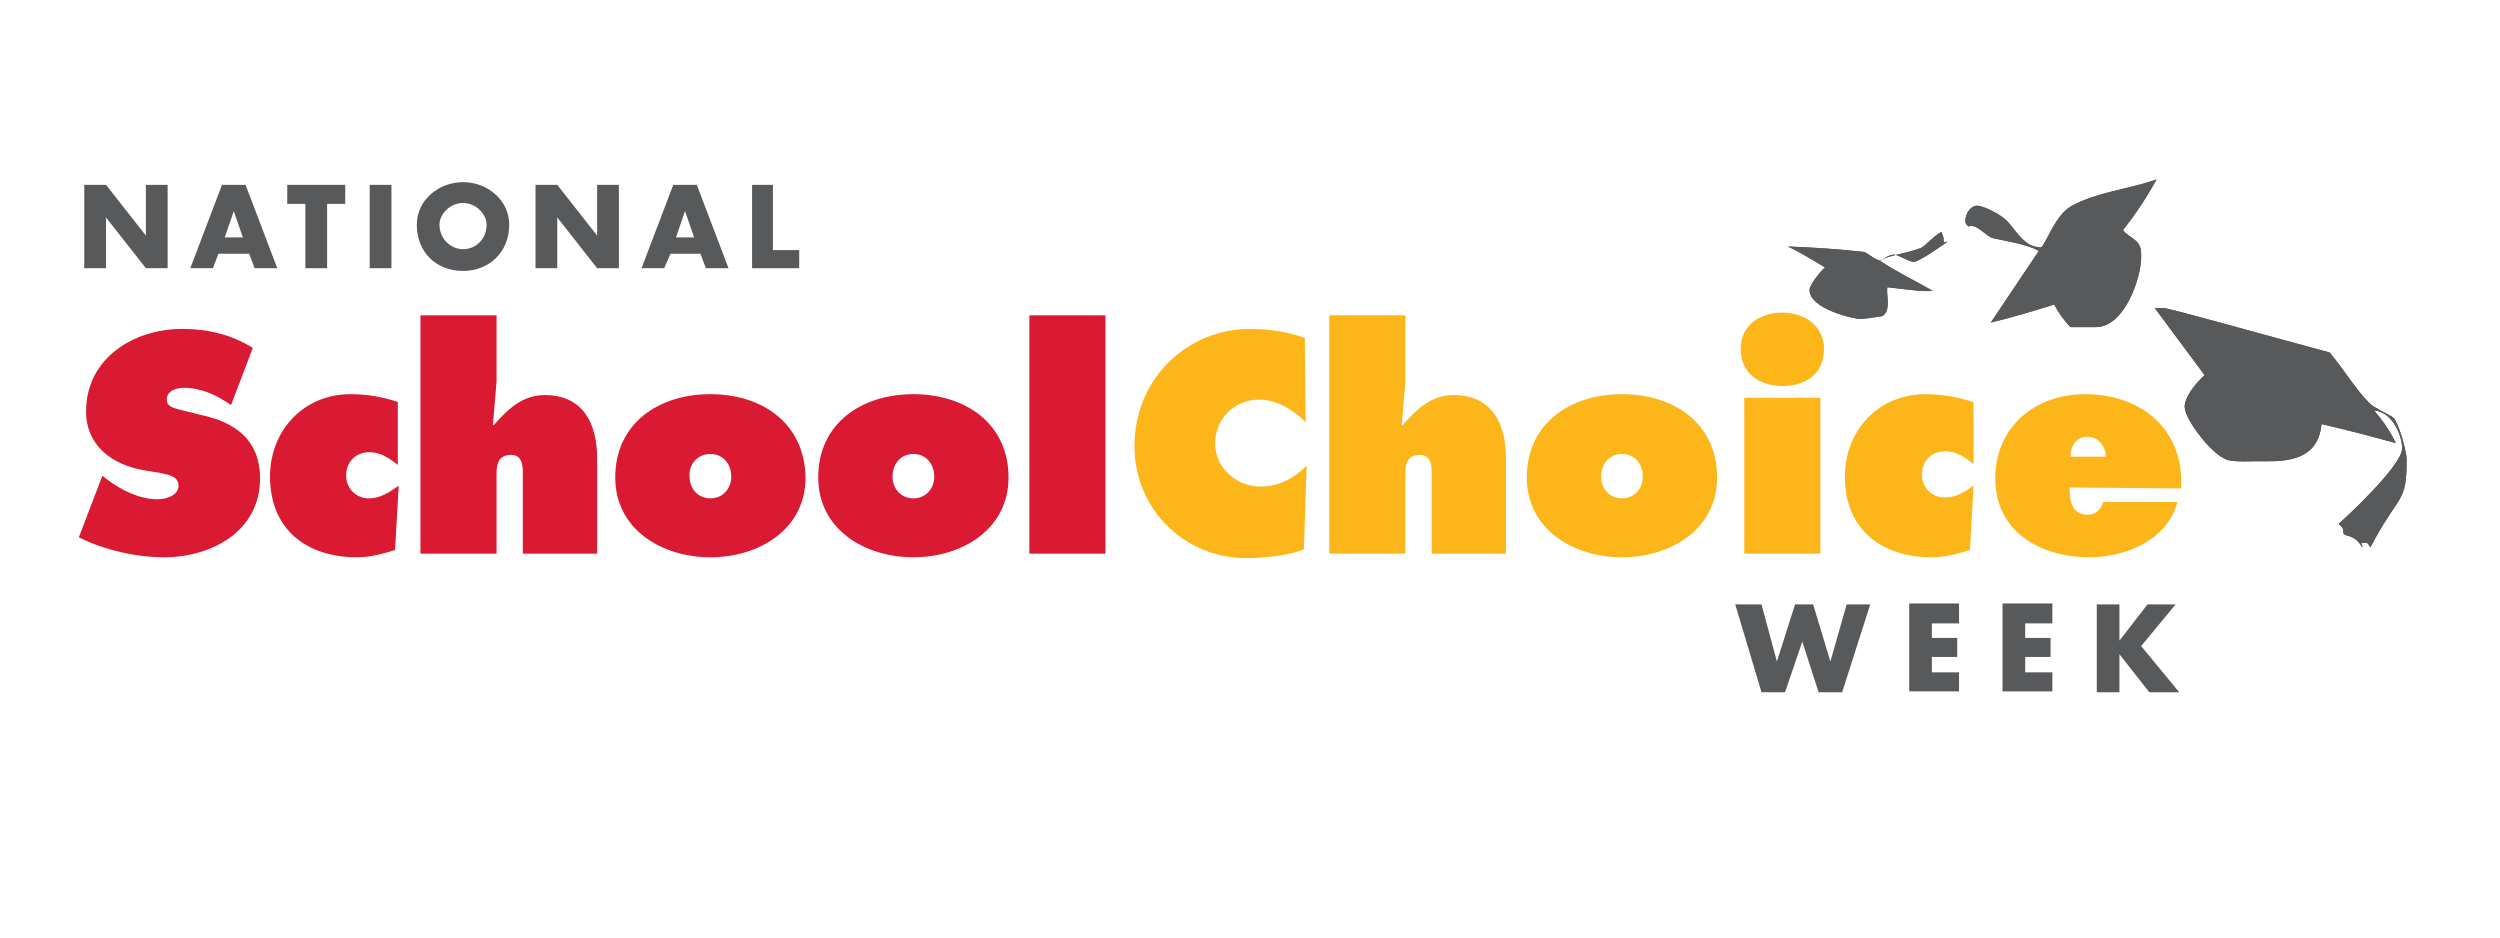 <?xml version="1.0" encoding="utf-8"?>
<!-- Generator: Adobe Illustrator 27.5.0, SVG Export Plug-In . SVG Version: 6.00 Build 0)  -->
<svg version="1.1" id="Capa_1" xmlns="http://www.w3.org/2000/svg" xmlns:xlink="http://www.w3.org/1999/xlink" x="0px" y="0px"
	 viewBox="0 0 275.9 103.5" style="enable-background:new 0 0 275.9 103.5;" xml:space="preserve">
<style type="text/css">
	.st0{fill-rule:evenodd;clip-rule:evenodd;fill:#58595B;}
	.st1{fill-rule:evenodd;clip-rule:evenodd;fill:#D91A32;}
	.st2{fill-rule:evenodd;clip-rule:evenodd;fill:#FCB61A;}
	.st3{fill:#58595B;}
</style>
<g>
	<g>
		<polygon class="st0" points="9.3,29.6 11.7,29.6 11.7,24 11.7,24 16.1,29.6 18.5,29.6 18.5,20.4 16.1,20.4 16.1,26 16.1,26 
			11.7,20.4 9.3,20.4 		"/>
		<path class="st0" d="M27.5,28l0.6,1.6h2.5l-3.5-9.2h-2.6L21,29.6h2.5l0.6-1.6H27.5z M26.8,26.2h-2l1-2.9l0,0L26.8,26.2z"/>
		<polygon class="st0" points="36.1,22.5 38.1,22.5 38.1,20.4 31.7,20.4 31.7,22.5 33.7,22.5 33.7,29.6 36.1,29.6 		"/>
		<rect x="40.8" y="20.4" class="st0" width="2.4" height="9.2"/>
		<path class="st0" d="M51.1,20.1c-2.6,0-5.1,1.9-5.1,4.7c0,3,2.1,5.1,5.1,5.1c2.9,0,5.1-2.1,5.1-5.1C56.2,22.1,53.8,20.1,51.1,20.1
			z M51.1,22.4c1.4,0,2.6,1.2,2.6,2.4c0,1.6-1.2,2.7-2.6,2.7c-1.4,0-2.6-1.2-2.6-2.7C48.5,23.6,49.7,22.4,51.1,22.4z"/>
		<polygon class="st0" points="59.1,29.6 61.5,29.6 61.5,24 61.5,24 65.9,29.6 68.3,29.6 68.3,20.4 65.9,20.4 65.9,26 65.9,26 
			61.5,20.4 59.1,20.4 		"/>
		<path class="st0" d="M77.3,28l0.6,1.6h2.5l-3.5-9.2h-2.6l-3.5,9.2h2.5L74,28H77.3z M76.6,26.2h-2l1-2.9l0,0L76.6,26.2z"/>
		<polygon class="st0" points="85.3,20.4 83,20.4 83,29.6 88.2,29.6 88.2,27.6 85.3,27.6 		"/>
	</g>
	<path class="st1" d="M8.7,59.3c2.8,1.4,6.3,2.2,9.4,2.2c5.3,0,10.6-2.9,10.6-8.7c0-4.2-2.7-6.2-6.5-7l-2-0.5
		c-0.7-0.2-1.8-0.3-1.8-1.2c0-1,1.1-1.3,1.9-1.3c1.9,0,3.6,0.8,5.2,1.9l2.4-6.3c-2.4-1.5-5-2.1-7.8-2.1c-5.3,0-10.6,3.2-10.6,9.1
		c0,3.8,2.9,5.9,6.4,6.5l1.8,0.3c0.8,0.2,2,0.3,2,1.4c0,1.1-1.4,1.5-2.3,1.5c-2,0-4-1-5.6-2.2l-0.5-0.4L8.7,59.3z"/>
	<path class="st1" d="M44,44.4c-1.7-0.6-3.5-0.9-5.3-0.9c-5.2,0-8.9,4-8.9,9.1c0,5.8,4,8.9,9.6,8.9c1.5,0,2.9-0.4,4.2-0.8l0.4-7.1
		c-1,0.7-2,1.4-3.3,1.4c-1.4,0-2.5-1.1-2.5-2.5c0-1.6,1.1-2.6,2.6-2.6c1.2,0,2.2,0.7,3.1,1.4v-6.9H44z"/>
	<path class="st1" d="M46.4,61.1h8.4v-8.9c0-1.1,0.3-2,1.6-2c1.2,0,1.3,1.1,1.3,2v8.9h8.2V50.6c0-3.8-1.5-7-5.8-7
		c-2.4,0-4,1.5-5.6,3.3h-0.1l0.4-4.8v-7.3h-8.4C46.4,34.8,46.4,61.1,46.4,61.1z"/>
	<path class="st1" d="M78.4,43.5c-5.7,0-10.5,3.2-10.5,9.2c0,5.7,5.1,8.8,10.5,8.8s10.5-3.1,10.5-8.8C88.8,46.7,84.1,43.5,78.4,43.5
		z M78.4,50.1c1.4,0,2.3,1.1,2.3,2.5s-1,2.4-2.3,2.4s-2.3-1-2.3-2.4C76,51.2,77,50.1,78.4,50.1z"/>
	<path class="st1" d="M100.8,43.5c-5.7,0-10.5,3.2-10.5,9.2c0,5.7,5.1,8.8,10.5,8.8s10.5-3.1,10.5-8.8
		C111.3,46.7,106.5,43.5,100.8,43.5z M100.8,50.1c1.4,0,2.3,1.1,2.3,2.5s-1,2.4-2.3,2.4s-2.3-1-2.3-2.4
		C98.5,51.2,99.4,50.1,100.8,50.1z"/>
	<rect x="113.6" y="34.8" class="st1" width="8.4" height="26.3"/>
	<path class="st2" d="M144,37.3c-1.9-0.7-4-1-6-1c-7.2,0-12.8,5.7-12.8,12.9c0,7,5.5,12.4,12.4,12.4c1.6,0,4.9-0.3,6.3-1l0.3-9.2
		c-1.4,1.4-3.1,2.3-5.1,2.3c-2.7,0-5-2.1-5-4.8s2.2-4.8,4.8-4.8c2,0,3.8,1.1,5.2,2.5L144,37.3z"/>
	<path class="st2" d="M146.7,61.1h8.4v-8.9c0-1.1,0.3-2,1.6-2c1.2,0,1.3,1.1,1.3,2v8.9h8.2V50.6c0-3.8-1.5-7-5.8-7
		c-2.4,0-4,1.5-5.6,3.3h-0.1l0.4-4.8v-7.3h-8.4L146.7,61.1L146.7,61.1z"/>
	<path class="st2" d="M179,43.5c-5.7,0-10.5,3.2-10.5,9.2c0,5.7,5.1,8.8,10.5,8.8s10.5-3.1,10.5-8.8C189.5,46.7,184.7,43.5,179,43.5
		z M179,50.1c1.4,0,2.3,1.1,2.3,2.5s-1,2.4-2.3,2.4s-2.3-1-2.3-2.4C176.7,51.2,177.6,50.1,179,50.1z"/>
	<path class="st2" d="M192.5,61.1h8.4V43.9h-8.4V61.1z M196.7,34.5c-2.6,0-4.6,1.5-4.6,4c0,2.8,2.2,4.1,4.6,4.1
		c2.4,0,4.6-1.2,4.6-4.1C201.3,36.1,199.3,34.5,196.7,34.5z"/>
	<path class="st2" d="M217.8,44.4c-1.7-0.6-3.5-0.9-5.3-0.9c-5.2,0-8.9,4-8.9,9.1c0,5.8,4,8.9,9.6,8.9c1.5,0,2.9-0.4,4.2-0.8
		l0.4-7.1c-1,0.7-1.9,1.3-3.2,1.3c-1.4,0-2.5-1.1-2.5-2.5c0-1.6,1.1-2.6,2.6-2.6c1.2,0,2.2,0.7,3.1,1.4L217.8,44.4L217.8,44.4z"/>
	<path class="st2" d="M240.7,53.9c0.4-6.5-4.4-10.4-10.6-10.4c-5.5,0-9.9,3.6-9.9,9.3c0,5.9,5,8.7,10.4,8.7c4,0,8.6-1.9,9.7-6.1
		h-8.2c-0.2,0.8-0.8,1.4-1.7,1.4c-1.8,0-2-1.6-2-3L240.7,53.9L240.7,53.9z M228.5,50.4c0-1.2,0.6-2.2,1.9-2.2c1.2,0,2,1.1,2,2.2
		H228.5z"/>
	<g>
		<path class="st3" d="M194.4,66.7l1.7,6.3l2-6.3h2L202,73l1.8-6.3h2.6l-3.1,9.7h-2.6l-1.8-5.6l-1.9,5.6h-2.6l-2.9-9.7H194.4z"/>
		<path class="st3" d="M216.2,68.8h-3v1.6h2.8v2.1h-2.8v1.7h3v2.1h-5.5v-9.7h5.5V68.8z"/>
		<path class="st3" d="M226.5,68.8h-3v1.6h2.8v2.1h-2.8v1.7h3v2.1H221v-9.7h5.5V68.8z"/>
		<path class="st3" d="M233.9,70.7l3.1-4h3.1l-3.8,4.6l4.2,5.1h-3.3l-3.3-4.2v4.2h-2.5v-9.7h2.5V70.7z"/>
	</g>
	<g>
		<path class="st0" d="M238,19.8c-1.1,2-2.3,3.8-3.7,5.6c0.4,0.6,1.2,0.8,1.7,1.5c0.3,0.4,0.3,0.9,0.3,1.5c0,2.2-1.8,7.7-5,7.7h-2.8
			c-0.7-0.7-1.4-1.7-1.8-2.5c-2.2,0.7-4.5,1.4-7,2l5.3-7.9c-1.1-0.7-3.6-1.1-5-1.4c-0.9-0.2-1.8-1.7-2.8-1.3
			c-0.1-0.3-0.3-0.1-0.3-0.7s0.5-1.6,1.3-1.6c0.6,0,2.3,0.8,3.1,1.5s1.5,2.1,2.7,2.8c0.4,0.2,0.9,0.3,1.3,0.3
			c0.9-1.3,1.6-3.5,3.2-4.5C231.3,21.2,234.9,20.9,238,19.8z"/>
		<path class="st0" d="M238,19.8c-1.1,2-2.3,3.8-3.7,5.6c0.4,0.6,1.2,0.8,1.7,1.5c0.3,0.4,0.3,0.9,0.3,1.5c0,2.2-1.8,7.7-5,7.7h-2.8
			c-0.7-0.7-1.4-1.7-1.8-2.5c-2.2,0.7-4.5,1.4-7,2l5.3-7.9c-1.1-0.7-3.6-1.1-5-1.4c-0.9-0.2-1.8-1.7-2.8-1.3
			c-0.1-0.3-0.3-0.1-0.3-0.7s0.5-1.6,1.3-1.6c0.6,0,2.3,0.8,3.1,1.5s1.5,2.1,2.7,2.8c0.4,0.2,0.9,0.3,1.3,0.3
			c0.9-1.3,1.6-3.5,3.2-4.5C231.3,21.2,234.9,20.9,238,19.8z"/>
	</g>
	<g>
		<path class="st0" d="M237.8,34h1c0.6,0,12.3,3.3,18.3,4.9c1.6,1.9,2.8,4,4.4,5.6c0.5,0.5,1.7,1,2.5,1.5c0.7,0.4,1.6,3.9,1.6,4.7
			c0,5-0.8,3.6-4,9.7c-0.3-0.3-0.1-0.5-0.7-0.5s-0.1,0.1-0.2,0.5c-1-1.7-2.1-1-2.1-1.7c0-0.6-0.2-0.5-0.5-0.9c0.5-0.4,7-6.4,7-8.3
			c0-1.6-1.2-4.1-3.1-4.2c0.7,0.8,1.7,2.1,2.4,3.6c-2.5-0.7-5.2-1.4-8.2-2.1c-0.4,4.5-4.8,4.1-7.2,4.1c-0.6,0-2.1,0.1-3-0.1
			c-1.7-0.3-4.9-4.5-4.9-5.9c0-1,1-2.4,2.2-3.5L237.8,34z"/>
		<path class="st0" d="M237.8,34h1c0.6,0,12.3,3.3,18.3,4.9c1.6,1.9,2.8,4,4.4,5.6c0.5,0.5,1.7,1,2.5,1.5c0.7,0.4,1.6,3.9,1.6,4.7
			c0,5-0.8,3.6-4,9.7c-0.3-0.3-0.1-0.5-0.7-0.5s-0.1,0.1-0.2,0.5c-1-1.7-2.1-1-2.1-1.7c0-0.6-0.2-0.5-0.5-0.9c0.5-0.4,7-6.4,7-8.3
			c0-1.6-1.2-4.1-3.1-4.2c0.7,0.8,1.7,2.1,2.4,3.6c-2.5-0.7-5.2-1.4-8.2-2.1c-0.4,4.5-4.8,4.1-7.2,4.1c-0.6,0-2.1,0.1-3-0.1
			c-1.7-0.3-4.9-4.5-4.9-5.9c0-1,1-2.4,2.2-3.5L237.8,34z"/>
	</g>
	<g>
		<path class="st0" d="M214.3,25.6c0,0.3,0.2,0.4,0.2,0.9s0.1,0.1,0.4,0.2c-1.3,0.9-3.2,2.2-3.7,2.2s-1.7-0.8-2.2-0.8
			s-1,0.4-1.5,0.7c1.8,1.2,3.9,2.2,5.8,3.3c-1.1,0.1-2.4-0.1-5-0.4c-0.2,0.7,0.5,2.6-0.6,3.2c-0.8,0.1-1.9,0.3-2.4,0.3
			c-0.7,0-5.6-1.1-5.6-3.2c0-0.5,0.9-1.7,1.7-2.5c-1.2-0.7-2.6-1.6-4.1-2.3c2.8,0.1,5.7,0.3,8.4,0.6c0.4,0.1,1.6,1.2,2,0.9
			c0.6-0.5,2.6-0.7,4.2-1.3C212.5,27.2,213.6,25.8,214.3,25.6z"/>
		<path class="st0" d="M214.3,25.6c0,0.3,0.2,0.4,0.2,0.9s0.1,0.1,0.4,0.2c-1.3,0.9-3.2,2.2-3.7,2.2s-1.7-0.8-2.2-0.8
			s-1,0.4-1.5,0.7c1.8,1.2,3.9,2.2,5.8,3.3c-1.1,0.1-2.4-0.1-5-0.4c-0.2,0.7,0.5,2.6-0.6,3.2c-0.8,0.1-1.9,0.3-2.4,0.3
			c-0.7,0-5.6-1.1-5.6-3.2c0-0.5,0.9-1.7,1.7-2.5c-1.2-0.7-2.6-1.6-4.1-2.3c2.8,0.1,5.7,0.3,8.4,0.6c0.4,0.1,1.6,1.2,2,0.9
			c0.6-0.5,2.6-0.7,4.2-1.3C212.5,27.2,213.6,25.8,214.3,25.6z"/>
	</g>
</g>
</svg>
